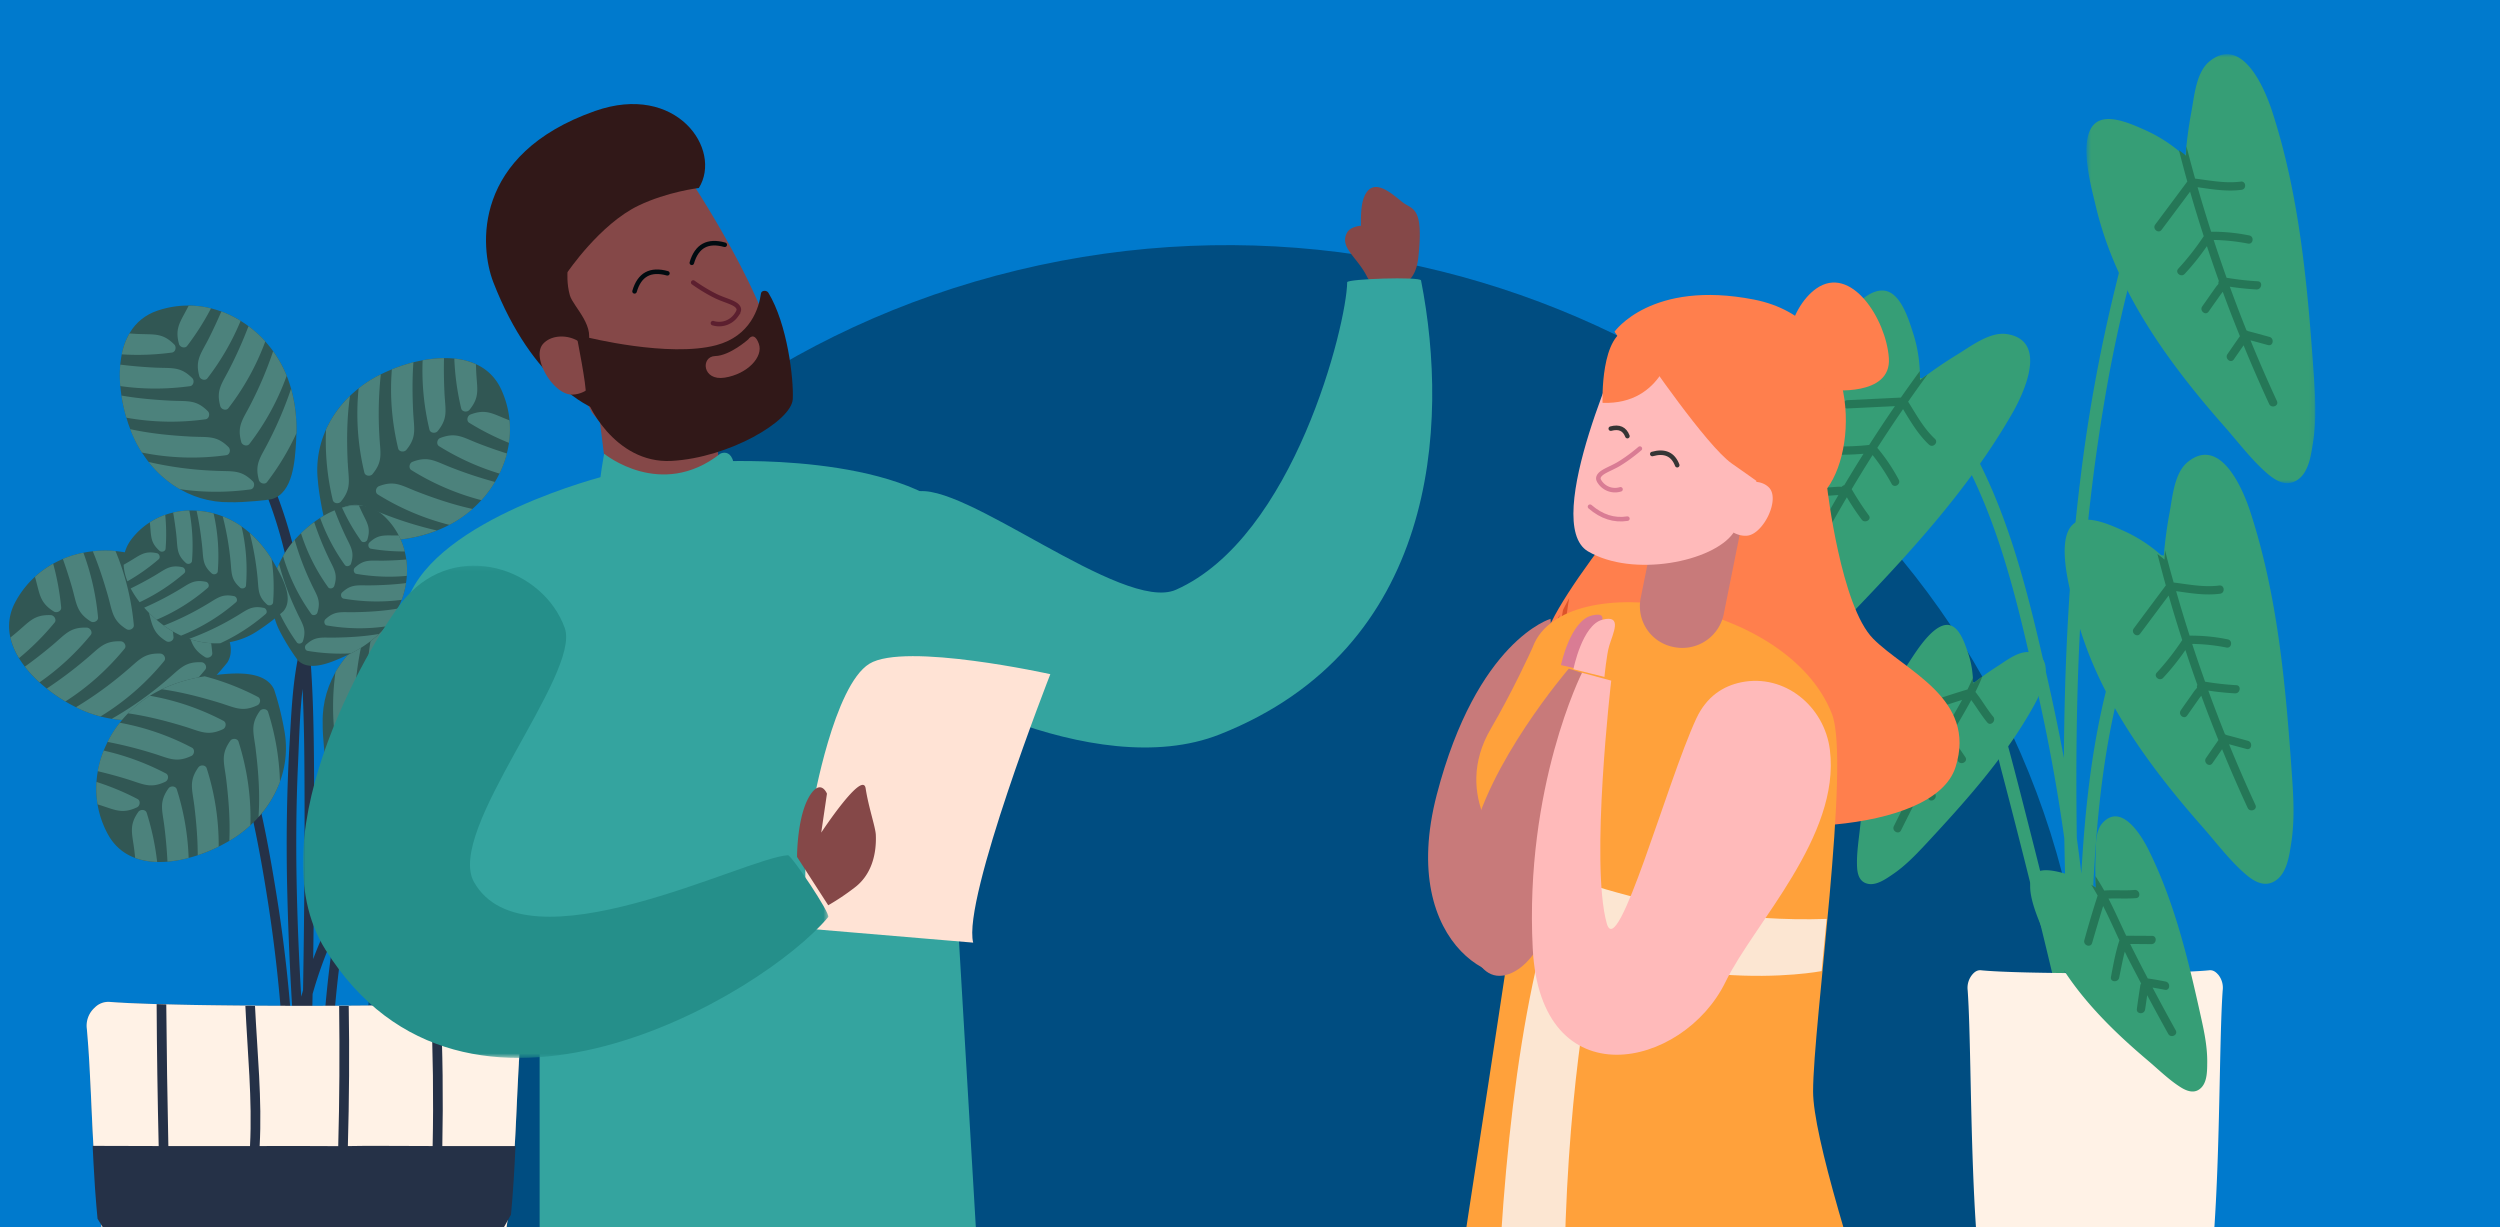 <svg width="550" height="270" viewBox="0 0 550 270" xmlns="http://www.w3.org/2000/svg" xmlns:xlink="http://www.w3.org/1999/xlink">
  <defs>
    <path id="banner-poetry-big-a" d="M.07.49h44.68v40.03H.07z"/>
    <path id="banner-poetry-big-c" d="M.22.08h95.63v101.2H.22z"/>
    <path id="banner-poetry-big-e" d="M.53.83h50.34V95.2H.53z"/>
    <path id="banner-poetry-big-g" d="M0 .19h115.58v108.29H0z"/>
  </defs>
  <g fill="none" fill-rule="evenodd">
    <path fill="#007ACD" d="M0 0h550v270H0z"/>
    <path d="M453.7 192.25c25.41 97.85-36.28 197.03-137.8 221.53-101.5 24.5-204.41-34.96-229.83-132.81-25.42-97.85 36.27-197.03 137.79-221.53C325.37 34.94 428.28 94.4 453.7 192.25" fill="#000" opacity=".37"/>
    <path d="M66.67 217.86l-.4 1.39a632.4 632.4 0 0 1-.95-22.31c-.23-9.59-.2-19.19.24-28.77.25-5.36.37-11.03 1-16.6.32 6.79.4 13.6.43 20.35.07 15.31-.06 30.63-.32 45.94m51.2-37.17c-15.16-7.8-31.1.9-40.27 13.46 1.1-5.6 2.39-11.17 3.87-16.7.35-1.3-1.7-1.7-2.05-.4a256.74 256.74 0 0 0-4.85 21.85A80.11 80.11 0 0 0 68.9 211c.2-13.77.27-27.55.19-41.32-.05-8.93-.2-17.96-.97-26.9.45-1.77 1-3.5 1.66-5.18.5-1.25-1.38-2.18-1.88-.92l-.31.82c-1.4-12.16-4.12-24.1-9.52-35.3-.58-1.2-2.56-.53-1.98.7 6.04 12.67 8.7 26.18 9.89 39.93-1.64 6.87-1.88 14.13-2.3 21.12-.56 9.67-.7 19.36-.55 29.04a675.8 675.8 0 0 0 1.48 33.67c-.1.54-.18 1.1-.27 1.64a324.07 324.07 0 0 0-3.51-31.46c-1.69-10.5-3.65-21.1-6.83-31.26-2.5-8.04-5.68-16.6-13.24-21.1-1.17-.7-2.08 1.19-.93 1.88 8 4.82 10.9 15.1 13.25 23.57 2.65 9.54 4.45 19.33 5.96 29.1a327.48 327.48 0 0 1 3.14 28.73c.3 4.68.53 9.37.5 14.06-.02 2.57-.1 5.14-.3 7.7-.07.73-.07 4.18-.48 5.5l-.17.09c-.47.2-.91.8-.64 1.35l.15.29c.3.6.97.94 1.59.52.12-.08.23-.18.33-.28l.13 1.62c.13 1.35 2.24 1.2 2.1-.16a115.7 115.7 0 0 1-.03-21.22c.21 2.85.45 5.7.67 8.56l-.04 1.56c0 .28.09.47.22.62l.52 6.67c.11 1.35 2.2 1.2 2.1-.16l-.69-8.8c.27-9 .47-18 .63-27a92.65 92.65 0 0 1 4.65-12.79 257.95 257.95 0 0 0-2.44 51.85c.07 1.37 2.14 1.2 2.1-.15l-.03-1.8c0-.1-.03-.15-.05-.23-.86-18.72.34-37.4 3.56-55.8 8.33-13.9 23.91-25.51 40.38-17.17 1.2.6 2.12-1.27.92-1.89" fill="#253147"/>
    <path d="M101 114.2c9.3-6.06 14.08-17.89 9.32-28.41-4.86-10.75-20.62-7.16-28.73-2.22-8.04 4.89-12.68 13.4-11.65 22.25.21 3 1.35 8.46 1.59 9.05 1.79 4.6 9.13 4.23 13.09 4.1 5.77-.2 11.5-1.58 16.38-4.76m-69.3 8.42c-10.44-3.75-22.77-.42-28.28 9.73-5.64 10.36 6.75 20.76 15.58 24.25 8.75 3.45 18.33 2.02 24.76-4.15a62.66 62.66 0 0 0 6.27-6.73c2.58-4.2-2.15-9.84-4.65-12.91-3.64-4.48-8.2-8.22-13.68-10.2" fill="#315754"/>
    <path d="M45.1 144.56c.63.39 1.68-.1 1.6-.9a56.03 56.03 0 0 0-2.55-12.29 33.66 33.66 0 0 0-7.51-6.36 83.42 83.42 0 0 1 4.31 11.97c1.06 3.7.97 5.6 4.16 7.58m-17.27-6.14c.63.39 1.67-.1 1.6-.9a55.44 55.44 0 0 0-4.03-16.3 25.12 25.12 0 0 0-5 .06c1.29 3.1 2.33 6.3 3.27 9.56 1.07 3.7.97 5.6 4.16 7.58m8.73 2.64c.63.4 1.67-.1 1.6-.9A55.31 55.31 0 0 0 34 123.57a25.34 25.34 0 0 0-5.86-1.94 83.56 83.56 0 0 1 4.27 11.86c1.07 3.69.97 5.6 4.16 7.57m-28.86-14.1c1.06 3.7.96 5.6 4.15 7.58.63.39 1.68-.1 1.6-.9-.31-3.3-.91-6.51-1.76-9.63-1.44.8-2.78 1.76-4.01 2.89l.02.06m12.26 9.76c.63.39 1.68-.1 1.6-.9a55.83 55.83 0 0 0-3.22-14.22c-1.55.3-3.07.75-4.52 1.36.72 2.03 1.39 4.1 1.99 6.18 1.06 3.7.97 5.6 4.15 7.58m15.33 7.07c-3.75-.15-4.74 1.49-7.7 3.94a81.48 81.48 0 0 1-10.89 7.86 26.88 26.88 0 0 0 5.4 2.03 55.18 55.18 0 0 0 14-12.19c.52-.62-.07-1.6-.81-1.64m-24.11-8.46c-3.75-.15-4.74 1.48-7.7 3.94l-1.2.99a14.98 14.98 0 0 0 1.9 4.53 56.96 56.96 0 0 0 7.82-7.82c.51-.62-.09-1.6-.82-1.64m7.93 2.75c-3.75-.15-4.74 1.48-7.69 3.94a101.86 101.86 0 0 1-5.96 4.64 27.14 27.14 0 0 0 3.22 3.46 55.35 55.35 0 0 0 11.25-10.4c.52-.62-.08-1.6-.82-1.64m17.52 11.55a77.82 77.82 0 0 1-12.04 8.5c3.08.5 6.16.4 9.08-.26a55.62 55.62 0 0 0 11.47-10.54c.51-.63-.08-1.61-.82-1.64-3.75-.15-4.74 1.48-7.7 3.94m-10.04-8.54c-3.76-.15-4.74 1.48-7.7 3.93a89.54 89.54 0 0 1-8.6 6.46 34.55 34.55 0 0 0 4.1 2.84c4.91-3.14 9.23-7 13.01-11.6.52-.62-.08-1.6-.81-1.63" fill="#4C827C"/>
    <path d="M30.94 154.48c-8.82 6.73-12.73 18.88-7.22 29.03 5.64 10.36 21.1 5.63 28.83.11 7.66-5.46 11.66-14.28 9.98-23.04a62.61 62.61 0 0 0-2.24-8.92c-2.12-4.45-9.42-3.54-13.36-3.12-5.74.63-11.36 2.41-15.99 5.94" fill="#315754"/>
    <path d="M56.63 155.16c.67-.31.84-1.45.12-1.83a56.04 56.04 0 0 0-11.7-4.54c-3.27.5-6.46 1.43-9.43 2.85 4.2.6 8.3 1.65 12.4 2.89 3.67 1.11 5.22 2.23 8.61.63M42.1 166.31c.67-.31.83-1.46.11-1.83A55.4 55.4 0 0 0 26.34 159a24.94 24.94 0 0 0-2.67 4.22 92.1 92.1 0 0 1 9.8 2.46c3.67 1.11 5.22 2.23 8.62.63m6.97-5.89c.67-.31.83-1.45.11-1.83a55.26 55.26 0 0 0-16.19-5.52 25.42 25.42 0 0 0-4.82 3.86c4.16.6 8.23 1.63 12.28 2.86 3.67 1.11 5.22 2.23 8.62.63m-27.53 16.56c3.67 1.11 5.22 2.23 8.62.63.66-.32.83-1.46.1-1.83a56.97 56.97 0 0 0-9.03-3.76c-.11 1.64-.03 3.29.24 4.94.02 0 .05 0 .07.02m14.85-5c.67-.31.84-1.45.12-1.82a55.73 55.73 0 0 0-13.69-5.03 23.27 23.27 0 0 0-1.31 4.53c2.1.5 4.19 1.06 6.27 1.7 3.67 1.1 5.22 2.23 8.61.62m14.28-9c-2.17 3.06-1.34 4.78-.88 8.59.54 4.48.87 8.94.67 13.42a26.91 26.91 0 0 0 4.64-3.42c.18-6.24-.7-12.34-2.61-18.4-.24-.76-1.4-.8-1.82-.2m-20.22 15.64c-2.16 3.06-1.33 4.78-.87 8.6l.17 1.54c1.5.55 3.13.83 4.83.88a56.7 56.7 0 0 0-2.3-10.82c-.25-.77-1.4-.8-1.83-.2m6.63-5.17c-2.17 3.07-1.34 4.78-.88 8.6.3 2.5.53 5.01.65 7.52 1.54-.13 3.11-.4 4.66-.81a55.73 55.73 0 0 0-2.61-15.1c-.25-.78-1.4-.81-1.82-.2m19.2-8.43c.6 4.92.95 9.81.6 14.73a24 24 0 0 0 4.72-7.77 55.73 55.73 0 0 0-2.61-15.35c-.25-.77-1.4-.8-1.82-.2-2.17 3.06-1.34 4.78-.88 8.6m-12.63 3.78c-2.17 3.07-1.34 4.79-.88 8.6.43 3.58.73 7.16.73 10.74 1.6-.53 3.16-1.18 4.61-1.9a55.3 55.3 0 0 0-2.64-17.23c-.25-.77-1.4-.81-1.82-.2m31.78-57.17c-.7.27-.94 1.4-.25 1.82a56.1 56.1 0 0 0 11.34 5.38c3.3-.26 6.54-.94 9.6-2.14a83.33 83.33 0 0 1-12.14-3.8c-3.59-1.38-5.05-2.6-8.55-1.26m15.32-10.05c-.69.26-.93 1.39-.25 1.82a55.44 55.44 0 0 0 15.42 6.62 24.98 24.98 0 0 0 2.97-4.01 92.07 92.07 0 0 1-9.59-3.17c-3.58-1.38-5.05-2.6-8.55-1.26m-7.38 5.36c-.69.27-.94 1.4-.25 1.82a55.28 55.28 0 0 0 15.75 6.69 25.38 25.38 0 0 0 5.09-3.5c-4.11-.9-8.1-2.23-12.04-3.75-3.59-1.38-5.05-2.6-8.55-1.26m28.67-14.5c-3.59-1.38-5.05-2.6-8.55-1.26-.7.27-.94 1.4-.25 1.82a57.01 57.01 0 0 0 8.74 4.41c.23-1.62.27-3.28.12-4.94l-.06-.02m-15.19 3.89c-.69.26-.93 1.39-.24 1.81a55.8 55.8 0 0 0 13.28 6.02c.69-1.43 1.25-2.9 1.64-4.42a106.5 106.5 0 0 1-6.13-2.15c-3.58-1.38-5.04-2.61-8.55-1.26m-14.9 7.94c2.4-2.9 1.69-4.67 1.51-8.5a81.3 81.3 0 0 1 .32-13.44 26.76 26.76 0 0 0-4.88 3.07 55.2 55.2 0 0 0 1.26 18.53c.18.79 1.33.91 1.8.34m21.3-14.11c2.39-2.9 1.68-4.68 1.5-8.51l-.06-1.56a15.06 15.06 0 0 0-4.75-1.23c.14 3.66.64 7.3 1.51 10.96.19.78 1.33.9 1.8.34m-6.98 4.66c2.38-2.9 1.68-4.67 1.5-8.5-.12-2.53-.16-5.05-.1-7.56-1.54.02-3.13.18-4.7.47a55.7 55.7 0 0 0 1.5 15.26c.18.78 1.33.9 1.8.33m-19.78 7c-.23-4.95-.2-9.85.5-14.75a23.97 23.97 0 0 0-5.27 7.4 55.6 55.6 0 0 0 1.48 15.5c.19.8 1.33.92 1.8.34 2.38-2.9 1.68-4.67 1.5-8.5m12.88-2.86c2.38-2.9 1.68-4.67 1.5-8.51-.17-3.6-.2-7.2.06-10.77-1.64.42-3.24.95-4.74 1.56-.47 5.82 0 11.59 1.38 17.38.18.79 1.33.9 1.8.34" fill="#4C827C"/>
    <g transform="translate(110.5 174.03)">
      <mask id="banner-poetry-big-b" fill="#fff">
        <use xlink:href="#banner-poetry-big-a"/>
      </mask>
      <path d="M10.71 34.2c8.3 7.36 20.98 8.85 29.88 1.49 9.08-7.53 1.46-21.78-5.44-28.3C28.3.91 18.88-1.32 10.6 2.01a62.6 62.6 0 0 0-8.31 3.92c-3.97 2.94-1.67 9.93-.5 13.7 1.72 5.52 4.56 10.7 8.91 14.56" fill="#315754" mask="url(#banner-poetry-big-b)"/>
    </g>
    <path d="M116.93 182.88c-.44-.6-1.59-.54-1.82.24-1.2 4.1-1.93 8.2-2.2 12.35a33.7 33.7 0 0 0 4.6 8.7c-.21-4.23.03-8.46.46-12.71.39-3.82 1.18-5.56-1.04-8.58M130.67 195c-.43-.6-1.59-.54-1.81.24a55.41 55.41 0 0 0-2.33 16.61c1.5.77 3.06 1.36 4.66 1.81-.04-3.36.18-6.72.52-10.08.39-3.83 1.19-5.56-1.04-8.58m-7.12-5.7c-.44-.6-1.59-.54-1.82.23a55.33 55.33 0 0 0-2.3 16.95 25.3 25.3 0 0 0 4.72 3.98c-.2-4.2.02-8.38.44-12.6.39-3.81 1.19-5.54-1.04-8.57m21.55 23.83c.38-3.82 1.18-5.56-1.04-8.58-.44-.6-1.59-.54-1.82.24a57.05 57.05 0 0 0-1.95 9.6c1.63-.21 3.24-.6 4.8-1.2v-.06m-7.75-13.62c-.44-.6-1.59-.54-1.82.24a55.75 55.75 0 0 0-2.3 14.4c1.56.29 3.13.45 4.7.42.09-2.16.24-4.32.46-6.48.38-3.82 1.18-5.56-1.04-8.58m-11.6-12.27c3.43 1.53 4.96.39 8.61-.8a81.35 81.35 0 0 1 13.04-3.23 26.79 26.79 0 0 0-4.25-3.9 55.18 55.18 0 0 0-17.54 6.1c-.71.39-.53 1.53.15 1.83m19.23 16.82c3.43 1.54 4.95.4 8.6-.8l1.49-.46c.26-1.58.21-3.23-.07-4.9a56.78 56.78 0 0 0-10.17 4.34c-.7.38-.52 1.52.15 1.82m-6.34-5.5c3.42 1.53 4.95.39 8.6-.8a98.2 98.2 0 0 1 7.26-2.08c-.42-1.5-1-2.98-1.7-4.41a55.69 55.69 0 0 0-14.31 5.46c-.71.39-.53 1.53.15 1.83m-11.96-17.23a77.87 77.87 0 0 1 14.34-3.42 23.98 23.98 0 0 0-8.54-3.13 55.72 55.72 0 0 0-14.56 5.52c-.7.38-.52 1.52.15 1.82 3.43 1.54 4.95.4 8.6-.8m6.16 11.67c3.42 1.54 4.95.4 8.6-.8a89.75 89.75 0 0 1 10.4-2.78 36.33 36.33 0 0 0-2.75-4.16 55.33 55.33 0 0 0-16.4 5.92c-.71.38-.53 1.52.15 1.82" fill="#4C827C"/>
    <path d="M101.15 170.2c9.81-5.18 15.67-16.52 11.9-27.44-3.85-11.15-19.88-9.02-28.41-4.86-8.45 4.13-13.86 12.17-13.65 21.08-.06 3.02.57 8.55.75 9.17 1.36 4.74 8.7 5.05 12.66 5.28 5.77.33 11.6-.5 16.75-3.23" fill="#315754"/>
    <path d="M75.92 165.3c-.71.2-1.06 1.3-.41 1.79 3.4 2.57 7 4.7 10.79 6.4 3.3.04 6.6-.34 9.76-1.25-4.04-1.29-7.92-3-11.74-4.9-3.45-1.7-4.79-3.06-8.4-2.04m16.19-8.6c-.72.2-1.06 1.3-.42 1.79a55.44 55.44 0 0 0 14.74 8.01 25.02 25.02 0 0 0 3.33-3.72 92.01 92.01 0 0 1-9.26-4.04c-3.44-1.7-4.78-3.06-8.4-2.04m-7.84 4.66c-.71.2-1.06 1.3-.41 1.79a55.29 55.29 0 0 0 15.06 8.1 25.34 25.34 0 0 0 5.38-3.01c-4-1.28-7.84-2.96-11.63-4.84-3.45-1.7-4.79-3.06-8.4-2.04m29.88-11.8c-3.44-1.7-4.78-3.06-8.4-2.04-.7.2-1.06 1.3-.41 1.79 2.65 2 5.42 3.72 8.3 5.2.38-1.6.57-3.24.57-4.91l-.06-.03m-15.48 2.47c-.7.2-1.06 1.3-.41 1.79 3.97 3 8.18 5.39 12.67 7.21a23.25 23.25 0 0 0 2.05-4.25c-2-.84-3.96-1.74-5.91-2.7-3.44-1.7-4.78-3.07-8.4-2.05m-15.56 6.54c2.64-2.67 2.1-4.5 2.28-8.34.2-4.5.62-8.95 1.56-13.34a26.81 26.81 0 0 0-5.14 2.6 55.13 55.13 0 0 0-.46 18.58c.11.8 1.24 1.02 1.76.5m22.51-12.1c2.65-2.66 2.1-4.49 2.28-8.33l.09-1.55a15.02 15.02 0 0 0-4.62-1.66c-.2 3.65-.04 7.33.5 11.05.1.8 1.23 1.02 1.75.5m-7.38 4c2.64-2.66 2.1-4.5 2.28-8.33.12-2.53.3-5.04.6-7.53a27.04 27.04 0 0 0-4.73.04 55.7 55.7 0 0 0 .09 15.32c.11.8 1.24 1.03 1.76.5m-20.34 5.14c.23-4.94.7-9.83 1.85-14.63a24 24 0 0 0-5.94 6.9c-.71 5.13-.7 10.3.05 15.56.11.8 1.24 1.03 1.76.5 2.65-2.66 2.1-4.5 2.28-8.33m13.09-1.66c2.64-2.66 2.1-4.5 2.28-8.33.16-3.6.46-7.18 1.04-10.71-1.66.26-3.3.64-4.85 1.11a55.33 55.33 0 0 0-.23 17.43c.1.8 1.24 1.03 1.76.5" fill="#4C827C"/>
    <path d="M86.1 136.3c4.83-6.93 4.82-16.65-1.56-22.72-6.5-6.19-16.6.86-20.91 6.67-4.27 5.76-5.11 13.08-1.85 19.04a47.85 47.85 0 0 0 3.72 5.94c2.58 2.73 7.66.36 10.41-.87 4.02-1.8 7.67-4.4 10.2-8.05" fill="#315754"/>
    <path d="M67.33 141.84c-.41.38-.26 1.24.34 1.35 3.21.54 6.39.72 9.55.55a25.72 25.72 0 0 0 6.16-4.27c-3.18.55-6.4.75-9.66.8-2.92.06-4.3-.39-6.4 1.57m7.94-11.5c-.41.4-.26 1.26.35 1.36 4.3.73 8.54.82 12.77.26.44-1.2.76-2.44.95-3.68-2.54.32-5.1.46-7.68.5-2.92.06-4.3-.39-6.39 1.57m-3.67 5.9c-.41.38-.26 1.25.34 1.35 4.39.75 8.72.82 13.03.2a19.29 19.29 0 0 0 2.59-3.92c-3.16.54-6.35.75-9.57.8-2.92.06-4.3-.39-6.4 1.57m16.08-18.45c-2.92.06-4.3-.4-6.39 1.56-.41.39-.26 1.25.35 1.36 2.49.42 4.96.61 7.43.6-.3-1.21-.75-2.39-1.33-3.52h-.06m-9.6 7.1c-.4.38-.26 1.25.35 1.35 3.73.64 7.42.78 11.1.44.07-1.2.05-2.4-.11-3.6-1.64.14-3.29.22-4.94.25-2.93.05-4.31-.4-6.4 1.56m-8.23 9.87c.85-2.73-.15-3.78-1.38-6.43a61.84 61.84 0 0 1-3.62-9.57 20.39 20.39 0 0 0-2.56 3.57 42.01 42.01 0 0 0 6.2 12.71c.35.5 1.2.26 1.36-.28m10.99-16.06c.85-2.73-.16-3.78-1.38-6.44l-.49-1.07a11.3 11.3 0 0 0-3.7.49 43.34 43.34 0 0 0 4.2 7.3c.36.5 1.2.26 1.37-.28m-3.6 5.3c.86-2.73-.14-3.78-1.37-6.44a78.6 78.6 0 0 1-2.23-5.3 20.71 20.71 0 0 0-3.19 1.68 42.4 42.4 0 0 0 5.43 10.33c.36.5 1.2.26 1.37-.28m-11.95 10.6a59.3 59.3 0 0 1-3.88-10.53 18.3 18.3 0 0 0-1.6 6.74 42.37 42.37 0 0 0 5.49 10.5c.35.51 1.2.27 1.36-.27.86-2.73-.15-3.78-1.37-6.43m8.26-5.71c.86-2.73-.15-3.78-1.37-6.44a68.1 68.1 0 0 1-3.05-7.6 26.6 26.6 0 0 0-2.9 2.45 42.14 42.14 0 0 0 5.96 11.87c.35.5 1.2.26 1.36-.28" fill="#4C827C"/>
    <path d="M51.53 114.8c-7.35-4.15-17.03-3.24-22.48 3.66-5.57 7.05 2.39 16.46 8.56 20.21 6.13 3.73 13.5 3.89 19.13.09a47.69 47.69 0 0 0 5.57-4.25c2.48-2.82-.34-7.66-1.82-10.29-2.16-3.83-5.1-7.23-8.96-9.41" fill="#315754"/>
    <path d="M58.76 133c.42.37 1.27.15 1.32-.47a42.8 42.8 0 0 0-.33-9.55 25.71 25.71 0 0 0-4.82-5.75 63.49 63.49 0 0 1 1.7 9.55c.31 2.9 0 4.32 2.13 6.22m-12.16-6.84c.42.37 1.26.15 1.31-.47a42.2 42.2 0 0 0-.92-12.74c-1.24-.33-2.5-.53-3.75-.6.56 2.49.93 5.02 1.21 7.59.33 2.9 0 4.32 2.15 6.22m6.2 3.11c.43.38 1.28.15 1.32-.47.34-4.43.01-8.75-.99-12.99A19.39 19.39 0 0 0 49 113.6a63.9 63.9 0 0 1 1.68 9.45c.32 2.9 0 4.33 2.14 6.22m-19.85-14.3c.32 2.9 0 4.32 2.14 6.22.43.37 1.27.14 1.32-.47.2-2.52.16-5-.08-7.46-1.18.41-2.31.97-3.38 1.65v.06m7.95 8.9c.42.37 1.27.15 1.32-.47a42.3 42.3 0 0 0-.59-11.09c-1.2.03-2.4.17-3.56.44a81 81 0 0 1 .7 4.9c.31 2.9 0 4.32 2.13 6.22m10.6 7.29c-2.8-.6-3.76.5-6.29 1.96a61.9 61.9 0 0 1-9.2 4.5 22.56 22.56 0 0 0 3.8 2.22 41.98 41.98 0 0 0 12.08-7.34c.47-.4.15-1.22-.4-1.34m-17-9.46c-2.8-.6-3.75.5-6.29 1.96l-1.02.59c.06 1.22.35 2.44.83 3.64a43.17 43.17 0 0 0 6.88-4.86c.46-.4.14-1.22-.4-1.33m5.6 3.08c-2.8-.6-3.75.5-6.28 1.97a78.19 78.19 0 0 1-5.08 2.71 20.74 20.74 0 0 0 1.97 3.02 42.43 42.43 0 0 0 9.8-6.36c.46-.4.14-1.22-.41-1.34m11.66 10.93a59.37 59.37 0 0 1-10.14 4.83c2.25.77 4.58 1.1 6.85.97 3.6-1.65 6.9-3.79 9.97-6.43.47-.4.15-1.22-.4-1.34-2.8-.6-3.75.5-6.28 1.97M45.3 128c-2.8-.6-3.75.5-6.28 1.96a68.3 68.3 0 0 1-7.3 3.73 27.4 27.4 0 0 0 2.71 2.66 42.14 42.14 0 0 0 11.27-7.02c.47-.4.15-1.22-.4-1.34" fill="#4C827C"/>
    <path d="M62.03 80.41c-5.11-9.84-16.41-15.78-27.36-12.08-11.17 3.77-9.15 19.82-5.04 28.38 4.07 8.48 12.07 13.94 20.98 13.78 3.02.09 8.56-.5 9.17-.68 4.76-1.33 5.11-8.67 5.36-12.63.37-5.76-.42-11.6-3.1-16.77" fill="#315754"/>
    <path d="M45.22 92.24c.8-.11 1.04-1.24.52-1.76-2.65-2.66-4.49-2.14-8.32-2.34-3.6-.19-7.18-.5-10.7-1.12.24 1.67.62 3.32 1.07 4.87a55.3 55.3 0 0 0 17.43.35m-5.68 15.37c5.13.75 10.3.77 15.57.06.8-.11 1.04-1.24.52-1.76-2.65-2.66-4.49-2.14-8.32-2.34a77.99 77.99 0 0 1-14.62-1.94 23.99 23.99 0 0 0 6.85 5.98M28.48 73.36a15.05 15.05 0 0 0-1.7 4.6c3.66.23 7.33.1 11.06-.4.8-.12 1.03-1.25.5-1.77-2.64-2.66-4.47-2.13-8.3-2.33l-1.56-.1m2.73 26.2a55.18 55.18 0 0 0 18.57.58c.8-.1 1.03-1.23.51-1.76-2.65-2.65-4.48-2.13-8.32-2.33-4.5-.24-8.95-.68-13.33-1.64a26.87 26.87 0 0 0 2.58 5.16m-4.75-14.63c5.05.72 10.14.72 15.32.02.8-.1 1.04-1.24.52-1.76-2.65-2.66-4.49-2.13-8.32-2.33a102.8 102.8 0 0 1-7.53-.65 27.11 27.11 0 0 0 0 4.72m22.01 4.43c.2.71 1.3 1.07 1.78.42a55.44 55.44 0 0 0 8.12-14.68 25.04 25.04 0 0 0-3.7-3.35 92.2 92.2 0 0 1-4.1 9.23c-1.73 3.43-3.1 4.76-2.1 8.38m4.6 7.87c.2.72 1.3 1.07 1.8.43a55.27 55.27 0 0 0 8.2-15 25.38 25.38 0 0 0-2.98-5.4 83.3 83.3 0 0 1-4.91 11.6c-1.73 3.42-3.1 4.75-2.1 8.37M41.48 67.3c-1.72 3.43-3.09 4.76-2.1 8.38.2.7 1.3 1.07 1.79.42a56.94 56.94 0 0 0 5.25-8.26c-1.6-.4-3.23-.6-4.9-.6l-.03.06m2.37 15.49c.2.71 1.29 1.07 1.78.42a55.78 55.78 0 0 0 7.3-12.62 23.26 23.26 0 0 0-4.24-2.07 107.8 107.8 0 0 1-2.74 5.89c-1.73 3.43-3.1 4.76-2.1 8.38m13.1 22.83c.2.71 1.3 1.07 1.79.43 2.6-3.4 4.74-6.97 6.47-10.75.07-3.31-.3-6.61-1.18-9.78a83.45 83.45 0 0 1-4.98 11.72c-1.73 3.43-3.1 4.76-2.1 8.38" fill="#4C827C"/>
    <g transform="translate(18.87 220.33)">
      <mask id="banner-poetry-big-d" fill="#fff">
        <use xlink:href="#banner-poetry-big-c"/>
      </mask>
      <path d="M94.1 1.36A4.19 4.19 0 0 0 90.8.1C76.55 1.25 19.51 1.25 5.26.09a4.18 4.18 0 0 0-3.3 1.27 5.32 5.32 0 0 0-1.71 4.7c1.95 21.92.1 45.8 9.9 65.5.23.46.48.87.71 1.3 1.22 5.4 1.2 10.9 1.55 16.49.22 3.4.02 10.2 4.11 11.64 5.65 1.98 6.33-6.66 5.77-14.75 7.47 5.53 16.52 8.1 25.74 8.1 10.7 0 21.19-3.45 29.22-11-.15 3.83-.18 7.66.29 11.28.36 2.77 2.47 5.02 5.37 3.44 3.46-1.88 3.07-8.25 3.25-11.6.27-5.01.08-10.07-.15-15.11 9.69-19.67 7.86-43.45 9.8-65.29a5.31 5.31 0 0 0-1.7-4.7" fill="#6D7582" mask="url(#banner-poetry-big-d)"/>
    </g>
    <path d="M112.97 221.7a4.19 4.19 0 0 0-3.3-1.28l-.7.05-.14.01-.61.04-.3.02-.51.03-.48.03-.38.02-.63.03-.3.02-.65.03a34.47 34.47 0 0 0-.95.04l-.4.01-.66.03-.4.01-.87.04h-.22l-.91.03-.26.01-1.16.04-1.2.03h-.05c-19.9.54-54.28.45-69.44-.26h-.03l-2.23-.12-.22-.01-.75-.05-.24-.02-.85-.06a4.19 4.19 0 0 0-3.3 1.27 5.32 5.32 0 0 0-1.72 4.7c.1 1.11.19 2.23.27 3.35l.04.47a281.04 281.04 0 0 1 .4 6.93l.05.89.12 2.42c.35 7.61.64 15.3 1.47 22.83v.08c.14 1.2.28 2.4.45 3.58v.1a102.71 102.71 0 0 0 2.03 10.74c.28 1.12.58 2.24.9 3.34l.07.2a64.5 64.5 0 0 0 1.07 3.33c2.33-.8 3.44-3.49 4.72-5.8.84-1.52 1.76-3 2.7-4.47.8 2.06 1.97 3.82 3.41 5.57.35.42.71.75 1.09 1 .06.1.13.17.2.26a48.49 48.49 0 0 0 2.73 6.17c1.91 3.58 7.76 2.78 8.71-1.14.93-3.85 2.94-7.45 4.75-11.08a5.2 5.2 0 0 0 3.27 1.8c2.63 2.75 4.08 6.42 5.47 10.1 1.05 2.8 4.18 4.6 7.01 2.86 3.89-2.39 5.22-6.43 6.9-10.47l1.57-3.78c.28.54.56 1.08.87 1.6l.06.08c3.18 6.46 8.56 17.87 15.6 10.35 3.4-3.63 4.96-8.4 6.96-12.9l.16.45 2.58 5.98a3.78 3.78 0 0 0 3.44 2.34c4.56-13.7 4.96-28.83 5.66-43.66l.1-1.96a447.33 447.33 0 0 1 .21-3.98c0-.24.02-.48.04-.73.06-1.03.12-2.05.2-3.07 0-.18.02-.35.04-.52.07-1.1.16-2.18.26-3.26.2-2.27-.63-3.7-1.72-4.7" fill="#FFF2E6"/>
    <path d="M96.91 220.97l-2.1.06c.44 10.37.59 20.73.37 31.1-4.68-.01-16.5-.08-17.96 0l-.69.01c.29-10.28.36-20.56.19-30.84l-2.11.01c.13 10.28.08 20.56-.2 30.84-4.37-.02-14.57-.07-17.29-.01.57-10.13-.53-20.7-1.02-30.85l-2.12-.02c.46 10.17 1.56 20.72 1.02 30.86-4.3 0-13.93-.02-17.96 0-.23-10.4-.36-20.78-.46-31.16l-2.12-.07c.05 10.41.21 20.82.45 31.23-3.01 0-10.03-.04-14.52-.04l.03.81.16 3.13.3 5.04.1 1.36c.14 1.9.29 3.8.48 5.69 1.77 2.94 3.3 5.38 3.66 5.55l.03.02c.96.43 83.51.25 84.2-1l3.07-5.47c.47-4.99.76-10.03.99-15.09-5.03 0-12.93-.02-16.1 0 .21-10.4.1-20.78-.4-31.16z" fill="#253147"/>
    <path d="M441.53 73.5c-3.77-.58-7.96 2.7-10.96 4.52a96.43 96.43 0 0 0-8.17 5.6c.02-3.52-.42-6.96-1.52-10.34-.86-2.68-2.27-7.33-4.93-8.86-5.28-3.03-12.4 8.36-14.66 11.6-11 15.77-15.06 35-17.24 53.8-.53 4.58-1.5 9.54-1.34 14.16.09 2.69.88 5.17 3.86 5.63 2.77.43 5.76-1.65 7.94-3.07 4.1-2.67 7.59-6.13 10.97-9.64 13.68-14.16 27.37-28.8 37.22-45.97 2.55-4.43 7.98-16-1.17-17.43m39.76 28.15c-2.96 2.41-3.34 7.71-3.99 11.16a96.5 96.5 0 0 0-1.3 9.82 32.51 32.51 0 0 0-8.7-5.8c-2.57-1.15-6.97-3.21-9.88-2.26-5.8 1.9-2.1 14.8-1.2 18.65 4.35 18.74 15.92 34.63 28.43 48.82 3.05 3.47 6.07 7.51 9.62 10.49 2.05 1.72 4.43 2.8 6.76.9 2.17-1.78 2.64-5.39 3.04-7.96.76-4.84.52-9.74.18-14.6-1.36-19.65-3.07-39.62-9.23-58.42-1.6-4.87-6.55-16.65-13.73-10.8" fill="#369E76"/>
    <g transform="translate(458.5 11.09)">
      <mask id="banner-poetry-big-f" fill="#fff">
        <use xlink:href="#banner-poetry-big-e"/>
      </mask>
      <path d="M27.58 2.42c-2.96 2.41-3.33 7.71-3.99 11.16a96.54 96.54 0 0 0-1.3 9.82 32.54 32.54 0 0 0-8.7-5.8c-2.57-1.14-6.96-3.21-9.88-2.26-5.79 1.9-2.1 14.8-1.2 18.65 4.35 18.74 15.92 34.63 28.43 48.82 3.05 3.47 6.08 7.51 9.62 10.49 2.06 1.72 4.43 2.8 6.77.9 2.17-1.78 2.63-5.38 3.03-7.96.77-4.84.52-9.74.19-14.6-1.37-19.65-3.08-39.62-9.24-58.42-1.6-4.87-6.55-16.65-13.73-10.8" fill="#369E76" mask="url(#banner-poetry-big-f)"/>
    </g>
    <path d="M446.6 143.49c-2.5-.35-5.23 1.87-7.19 3.11a63.94 63.94 0 0 0-5.33 3.8c-.03-2.32-.36-4.6-1.13-6.81-.6-1.77-1.59-4.82-3.37-5.8-3.53-1.94-8.1 5.67-9.55 7.84-7.09 10.57-9.54 23.33-10.75 35.79-.3 3.04-.88 6.33-.72 9.38.1 1.78.65 3.4 2.62 3.68 1.84.24 3.79-1.16 5.22-2.13 2.68-1.81 4.94-4.15 7.14-6.5 8.87-9.54 17.75-19.38 24.05-30.85 1.63-2.97 5.09-10.69-.98-11.51" fill="#369E76"/>
    <path d="M479.87 34.34c-9.38 6.59-11.92 18.53-14.53 29.02a355.64 355.64 0 0 0-7.71 42.48c-2.48 20.22-3.45 40.58-3.57 60.94a455.52 455.52 0 0 0-3.64-17.56c-5.23-23.03-10.97-47.58-27.18-65.63-1.18-1.32-3.1.62-1.94 1.94 16.2 18.12 21.68 43.07 26.85 66.15a395.18 395.18 0 0 1 6 32.76 1486.34 1486.34 0 0 0 .95 32.92 2023.9 2023.9 0 0 0-8.69-35.35c-1.75-6.87-3.49-13.76-5.38-20.59-1.2-4.35-2.63-8.37-6.44-11.08-1.45-1.02-2.8 1.35-1.38 2.37 4.8 3.45 5.58 10.98 6.98 16.3a2000.88 2000.88 0 0 1 13.3 53.57c-.03.18-.02.37.04.58l.72 2.65c.19.68.7.96 1.24.97l.8 17.59c.1 1.76 2.84 1.77 2.76 0l-.52-11.5c.5-.17.9-.58.93-1.25.16-3.96.2-7.91.16-11.86 1.04-32.64 1.19-66.22 17.32-95.52.85-1.55-1.5-2.93-2.37-1.39-11.92 21.45-15.32 45.29-16.68 69.37-.3-2.61-.63-5.23-.99-7.83-.23-15.65-.09-31.3.75-46.94a418.6 418.6 0 0 1 6.18-54.1c1.56-8.42 3.43-16.8 5.67-25.08 2.15-8 4.66-16.55 11.75-21.57 1.43-1.01.07-3.38-1.38-2.36" fill="#369E76"/>
    <path d="M409.57 114.31c.69.93 2.27.03 1.57-.92a62.58 62.58 0 0 1-3.77-5.78 319.6 319.6 0 0 1 4.6-7.49 43.15 43.15 0 0 1 4.19 6.33c.56 1.03 2.11.12 1.57-.91a40.35 40.35 0 0 0-4.72-7.01c1.84-2.87 3.73-5.7 5.66-8.52 1.68 2.76 3.36 5.62 5.72 7.82.86.8 2.15-.49 1.29-1.29-2.47-2.29-4.1-5.34-5.89-8.17 1.4-2.01 2.82-4 4.27-5.98-.56.4-1.11.8-1.66 1.22 0-.66-.01-1.32-.04-1.98a362.6 362.6 0 0 0-4.17 5.84h-.07l-11.72.57c-1.16.07-1.17 1.87 0 1.82 3.5-.16 6.99-.34 10.48-.51a322.86 322.86 0 0 0-5.66 8.54c-3.02.33-6.04.4-9.08.25-1.17-.06-1.16 1.74 0 1.81 2.62.16 5.23.1 7.83-.12a311.98 311.98 0 0 0-4.23 6.91l-.07.02a.85.85 0 0 0-.47.33c-.3 0-.82-.02-.95 0l-1.8.13-3.35.26c-1.15.1-1.17 1.9 0 1.82l4.63-.35c.23-.02.47-.02.72-.03a327 327 0 0 0-5.13 9.13c-1.6.12-3.2.26-4.79.4-1.15.1-1.17 1.9 0 1.81l3.75-.31a318.14 318.14 0 0 0-6.37 12.55c-.5 1.05 1.07 1.98 1.58.92 2.1-4.39 4.32-8.72 6.61-13l1.66 3.65c.49 1.07 2.05.14 1.57-.91-.66-1.49-1.32-2.98-2.02-4.45a.95.95 0 0 0-.09-.36c1.65-3 3.35-5.99 5.09-8.95 1 1.7 2.09 3.33 3.26 4.91" fill="#257757"/>
    <path d="M487.98 214.4c-.5-.57-1.1-1.03-1.94-.94-8.36.86-41.84.86-50.2 0-.85-.09-1.45.37-1.94.95a4.56 4.56 0 0 0-1.01 3.49c1.15 16.3.06 63.03 5.81 77.68 4.64 11.8 13.31 16.93 22.24 16.93 8.92 0 17.6-5.14 22.23-16.93 5.76-14.65 4.67-61.38 5.82-77.68a4.56 4.56 0 0 0-1-3.5" fill="#FFF2E6"/>
    <path d="M491.7 152.54c1.16.06 1.46-1.73.29-1.8a63.6 63.6 0 0 1-6.87-.77c-.98-2.76-1.93-5.53-2.84-8.31 2.54.04 5.05.3 7.55.8 1.15.22 1.43-1.56.29-1.8a40.3 40.3 0 0 0-8.4-.82 306.13 306.13 0 0 1-2.97-9.79c3.19.46 6.47 1 9.67.57 1.16-.15.99-1.97-.17-1.81-3.34.44-6.74-.24-10.05-.66a256.5 256.5 0 0 1-1.9-7.1c-.05.68-.08 1.37-.11 2.05-.51-.42-1.03-.83-1.56-1.22.6 2.31 1.21 4.63 1.85 6.93l-.05.05c-2.33 3.13-4.68 6.26-7 9.4-.7.94.69 2.1 1.4 1.16l6.27-8.4c.94 3.28 1.94 6.54 2.99 9.8a57.35 57.35 0 0 1-5.6 7.16c-.78.86.61 2 1.4 1.15a53.17 53.17 0 0 0 4.9-6.12 324 324 0 0 0 2.63 7.67l-.03.07a.8.8 0 0 0-.04.56c-.2.23-.54.62-.61.73l-1.04 1.48c-.65.92-1.3 1.83-1.93 2.75-.66.95.72 2.11 1.4 1.15.9-1.26 1.78-2.53 2.67-3.8l.44-.56c1.2 3.28 2.47 6.53 3.77 9.76a552.8 552.8 0 0 0-2.73 3.95c-.66.96.72 2.12 1.4 1.16l2.14-3.1a320.2 320.2 0 0 0 5.62 12.9c.5 1.07 2.21.44 1.72-.63a319.55 319.55 0 0 1-5.81-13.37l3.87 1.05c1.13.3 1.4-1.5.29-1.8-1.57-.43-3.14-.87-4.72-1.27a.94.94 0 0 0-.33-.16 322.7 322.7 0 0 1-3.67-9.62c1.95.3 3.9.5 5.87.61m4.72-88.86c1.16.06 1.47-1.73.3-1.8-2.31-.12-4.6-.4-6.87-.77-.98-2.76-1.93-5.53-2.84-8.32 2.54.05 5.05.31 7.55.8 1.15.23 1.43-1.55.29-1.79a40.28 40.28 0 0 0-8.4-.82 334.38 334.38 0 0 1-2.98-9.79c3.2.46 6.47 1 9.68.57 1.16-.16.99-1.97-.18-1.81-3.34.44-6.73-.24-10.05-.66-.66-2.36-1.29-4.73-1.9-7.1a70.3 70.3 0 0 0-.1 2.05c-.51-.42-1.03-.83-1.56-1.22.6 2.31 1.2 4.63 1.85 6.93l-.05.05-7.01 9.4c-.7.94.7 2.1 1.4 1.16l6.27-8.4c.94 3.28 1.95 6.54 3 9.8a57.34 57.34 0 0 1-5.6 7.15c-.79.87.6 2 1.4 1.16a53.16 53.16 0 0 0 4.9-6.12 319.9 319.9 0 0 0 2.63 7.67l-.03.07a.8.8 0 0 0-.05.56c-.2.23-.53.62-.6.73l-1.05 1.48-1.93 2.75c-.66.95.73 2.11 1.4 1.15l2.68-3.8.44-.56c1.2 3.28 2.46 6.53 3.77 9.76a489.7 489.7 0 0 0-2.74 3.95c-.65.96.73 2.12 1.4 1.16l2.15-3.1a320.2 320.2 0 0 0 5.62 12.9c.5 1.07 2.21.44 1.72-.63a319.55 319.55 0 0 1-5.82-13.37l3.87 1.05c1.14.3 1.42-1.5.3-1.8-1.57-.43-3.14-.87-4.72-1.28a.95.95 0 0 0-.33-.15c-1.28-3.19-2.5-6.4-3.67-9.62 1.94.3 3.9.5 5.86.61m-72.2 111.97c.46 1.07 2.03.14 1.57-.92a75.18 75.18 0 0 0-1.66-3.6 381.83 381.83 0 0 1 4.04-7.5l2.62 3.85c.66.97 2.24.06 1.58-.92l-3.2-4.7c1.5-2.6 3.08-5.19 4.5-7.85 1.21 1.63 2.24 3.39 3.54 4.94.75.9 2.03-.4 1.29-1.29-1.43-1.71-2.5-3.69-3.91-5.43a48.1 48.1 0 0 0 1.52-3.38c-.69.5-1.37 1-2.03 1.52 0-.42-.03-.83-.06-1.24a53.2 53.2 0 0 1-1.18 2.57l-.1.01a236.6 236.6 0 0 0-9.63 3.15c-1.1.38-.63 2.13.48 1.75 2.68-.9 5.37-1.77 8.07-2.63-1.33 2.44-2.78 4.84-4.18 7.24-2.65.78-5.18 1.94-7.7 3.05-1.07.48-.14 2.02.92 1.57 1.8-.76 3.58-1.57 5.4-2.24l-.69 1.24c-1.02 1.89-2.02 3.8-3.02 5.7a.92.92 0 0 0-.45.09c-1.57.76-3.14 1.53-4.7 2.33-1.04.53-.12 2.06.92 1.56.96-.46 1.91-.94 2.87-1.41a531.9 531.9 0 0 0-4.38 8.64c-.52 1.05 1.06 1.98 1.58.92 1.58-3.2 3.2-6.38 4.84-9.55.4.84.78 1.68 1.15 2.53" fill="#257757"/>
    <path d="M462.55 181.06c-1.7 1.86-1.43 5.37-1.52 7.69-.1 2.19-.05 4.37.1 6.55a21.56 21.56 0 0 0-6.26-2.95c-1.8-.5-4.87-1.43-6.68-.52-3.6 1.8.06 9.89 1.02 12.32 4.67 11.83 13.78 21.1 23.34 29.18 2.33 1.97 4.7 4.32 7.3 5.93 1.52.93 3.18 1.4 4.52-.07 1.25-1.37 1.2-3.78 1.22-5.5.03-3.24-.6-6.43-1.3-9.58-2.8-12.71-5.85-25.61-11.7-37.32-1.52-3.03-5.9-10.26-10.04-5.73" fill="#369E76"/>
    <path d="M476.29 217.76c1.15.22 1.27-1.6.14-1.82-1.3-.26-2.6-.5-3.92-.68-1.2-2.3-2.4-4.62-3.56-6.95l-.31-.63c1.56 0 3.11.02 4.67.03 1.17 0 1.31-1.81.14-1.82l-5.69-.03c-1.29-2.72-2.52-5.5-3.9-8.17 2.03-.08 4.06.07 6.07-.1 1.17-.11.84-1.9-.33-1.8-2.21.2-4.46-.04-6.68.13a47.9 47.9 0 0 0-1.93-3.17c.02.84.05 1.68.1 2.53-.34-.23-.7-.44-1.04-.66.5.8.98 1.6 1.44 2.43l-.05.1c-1.03 3.2-2 6.45-2.89 9.7-.3 1.13 1.4 1.74 1.72.6.78-2.71 1.6-5.42 2.42-8.13 1.26 2.48 2.4 5.04 3.58 7.56-.86 2.62-1.35 5.36-1.86 8.06-.22 1.16 1.58 1.27 1.81.14.4-1.91.74-3.84 1.23-5.72l.62 1.27c.97 1.92 1.98 3.82 2.98 5.73a.93.93 0 0 0-.18.42c-.27 1.72-.53 3.46-.76 5.19-.15 1.16 1.63 1.28 1.81.13.17-1.05.31-2.1.46-3.16a520.8 520.8 0 0 0 4.63 8.51c.57 1.03 2.22.26 1.65-.77a517.07 517.07 0 0 1-5.1-9.42c.91.16 1.82.32 2.73.5" fill="#257757"/>
    <path d="M296.32 51.23c.75-1.44 3.09-1.57 3.09-1.57-.06-2.5.09-4.86.7-6.33 1.84-4.47 5.73-1.05 8.33 1.07 2.21 1.82 4.86.72 3.58 12.3-.73 6.57-5.03 6.46-6.96 6.33l-1.15-.08a3.84 3.84 0 0 1-3.18-2.11c-2.14-4.29-6.09-6.38-4.41-9.6" fill="#854848"/>
    <path d="M201.3 108.24c10.25-2.89 45.72 26.69 57.4 21.51 25.97-11.5 37.57-58.41 37.68-67.66.01-.74 16.08-1.28 16.25-.39 6.3 32.04 3.47 80.93-44.25 99.85-27.92 11.08-69.59-12.73-76.07-19.2-12.07-12.05-4.34-30.34 9-34.1" fill="#34A49F"/>
    <path d="M223.84 425.69s6.1-70.3-.19-98.64c-10.87-49.02-25.33-120.13-25.33-120.13l-26.3 6.14-23.94-6.6c-17.05 25.03-16.33 36.7-16.33 36.7s-2.94 13.5-3.13 26.21c-.3 20.44 4.33 49.63 1.74 58.04-13.03 42.26-23.46 71-29.91 91.73l9.55 4.12s42.3-58.94 53.11-85.88c4.2-10.46 7.81-22.95 10.87-35.85 25.23 32.41 28.23 109.74 37.9 124.16h11.96z" fill="#353535"/>
    <path d="M158.51 101.52l-25.27 3.16s-37.13 9.3-43.56 27.29c-11.38 31.78 29.04 93.93 29.04 93.93v48.66l96.47 4.06-4.44-75.36c-7.4-34.24 15.92-72.25.97-88.68-13.78-15.15-53.2-13.06-53.2-13.06z" fill="#34A49F"/>
    <path d="M128.76 66.72l5.31 42.93a12.47 12.47 0 1 0 24.74-3.08l-2.91-23.54-27.14-16.31z" fill="#854848"/>
    <path d="M168.88 90.72c-23.61 16.01-33.3 6.8-38.66.04l-12.3-23.63a9.22 9.22 0 0 1 1.95-11.04l8.48-7.73a30.96 30.96 0 0 1 24.03-7.97s28.1 42.46 16.5 50.33" fill="#854848"/>
    <path d="M139.6 64.1c1.07-3.69 3.48-5.01 7.23-3.97m5.37-2.31c1.08-3.7 3.49-5.02 7.24-3.97" stroke="#000B10" stroke-linecap="round"/>
    <path d="M153.75 41.36s-6.91.8-13.32 3.89c-8.44 4.07-15.58 14.63-15.58 14.63s-.2 2.61.53 5.12c.73 2.51 6.11 7.1 3.56 11.4-2.55 4.29 1.51 13.36 1.51 13.36s-13.18-5.1-21.93-27.7c-2.96-7.65-4.72-28.1 22.38-37.64 17.95-6.32 28.1 8.48 22.85 16.94" fill="#311818"/>
    <path d="M129.51 77.2a7.23 7.23 0 0 0-6.93-3.1c-1.1.16-2.18.59-3.03 1.47-2.83 2.96 2.13 11.17 6.18 11.24 4.05.08 7.1-4.5 6.64-5.34-.26-.47-1.68-2.55-2.86-4.26" fill="#854848"/>
    <path d="M169.04 64.4c-.36-.6-1.52-.56-1.62.14-.44 3.18-2.27 9.38-9.84 11.4-10.48 2.79-28.6-1.78-28.6-1.78l-2.05.1s2.16 10.82 1.92 12.36c-.24 1.53 6.24 15.46 18.87 14.78 12.63-.68 26.44-8.78 26.69-13.6.22-4.42-1.18-16.49-5.37-23.4" fill="#311818"/>
    <path d="M164.6 74.68s-4.03 3.58-7.25 3.65c-3.23.08-2.88 5.54 2.09 4.75 4.96-.78 8.56-4.55 7.5-7.46-1.06-2.92-2.33-.94-2.33-.94" fill="#854848"/>
    <path d="M178.9 176.92s4.55-26.1 12.37-30.9c7.82-4.8 39.8 2.3 39.8 2.3s-19.39 49.52-16.97 59.06l-36.5-3.08s-1.58-19.78 1.3-27.38" fill="#FFE3D5"/>
    <path d="M152.51 62.15s2.47 1.8 5.13 3.07c2.2 1.04 4.63 1.44 4.9 2.75.07.32-.16.81-.59 1.4a4.59 4.59 0 0 1-5.1 1.72" stroke="#5C1F2F" stroke-linecap="round"/>
    <g transform="translate(66.65 124.26)">
      <mask id="banner-poetry-big-h" fill="#fff">
        <use xlink:href="#banner-poetry-big-g"/>
      </mask>
      <path d="M57.6 13.91c3.61 10.1-26.3 44.67-19.97 55.88 11.25 19.91 59.74-5.38 69.07-5.9.76-.04 9.44 12.9 8.86 13.6-14.35 17.2-79.96 56.12-110.6 7.2C-11.12 59.07 16.5 14.16 22.6 7.21c11.33-12.93 30.3-6.42 35 6.7" fill="#258F8A" mask="url(#banner-poetry-big-h)"/>
    </g>
    <path d="M132.92 99.82s12.46 10.26 25.53 0c0 0 4.57-2.47 2.77 9.12-1.8 11.6-20.94 20.54-26.67 15.9-5.73-4.64-1.63-25.02-1.63-25.02" fill="#34A49F"/>
    <path d="M175.35 188.52s-.03-9.41 3.03-13.83c2.29-3.29 3.55-.08 3.55-.08l-1.26 8.56s9.13-13.86 9.77-9.73c.63 4.14 2.17 8.54 2.24 10.23.18 4.32-.98 8.88-4.77 11.68a50.8 50.8 0 0 1-5.7 3.81l-6.86-10.64z" fill="#854848"/>
    <path d="M355.19 72.98s8.05-11.51 30.71-7.07c22.66 4.45 23.34 31.61 16.1 41.51 0 0 3.01 25.94 10.1 33.1 7.1 7.15 22.86 13.14 18.13 28.21-4.73 15.08-45.87 15.66-60.96 9.09-15.09-6.58-30.1-27.15-29.5-36.38.62-9.24 31.76-45.18 31.76-45.18l-16.34-23.28z" fill="#FF7F4D"/>
    <path d="M341.66 143.26c-.11.67-.24 1.34-.38 2.01-.25-1.3-.37-2.48-.3-3.53.08-1.54.88-3.8 2.15-6.52-.48 2.69-1.04 5.35-1.47 8.04m1.22-3.61c.34-1.81.67-3.63.98-5.46a86 86 0 0 1 1.38-2.62l-.24 1.32c-.3 2.1-.59 4.19-.93 6.27-.45 2.82-.82 5.68-1.36 8.48l-.25 1.28a28.45 28.45 0 0 1-.88-2.91c.41-2.22.93-4.4 1.3-6.36" fill="#DD542A"/>
    <path d="M341.12 136.14s-16.18 4.72-25.03 38.68c-8.84 33.96 15.5 45.3 22.47 37.53 6.97-7.78 2.56-76.21 2.56-76.21" fill="#C87A7A"/>
    <path d="M334.28 189c-3.56-.95-14.99-13.85-6.3-28.68 4.51-7.68 8.9-17.14 9.27-18.06 0-.04.03-.1.03-.1 6.9-17.63 55.9-10.29 65.75 14.91 4.14 10.62-4.15 68.3-4.15 83.06 0 19.37 35.42 113.76 40.44 132.87 0 0-21.7 19.26-66.55 24.46-40.74 4.72-67.72 1.7-67.72 1.7 8.3-79.19 29.93-202.77 29.23-210.17" fill="#FFA13B"/>
    <path d="M385.43 104.17l-6.22 31a9.3 9.3 0 0 1-10.93 7.19 9.14 9.14 0 0 1-7.34-10.73l3.42-16.99 21.07-10.47z" fill="#C87A7A"/>
    <path d="M349.38 121.31c9.85 5.81 27.48 2.29 31.95-4.05l12.32-27.56-35.85-15.68s-19.06 41.02-8.42 47.3" fill="#FFBABA"/>
    <path d="M360.77 98.69s-2.23 1.95-4.66 3.4c-2.02 1.2-4.32 1.78-4.47 3.09-.03.24.09.54.32.87a4.03 4.03 0 0 0 4.55 1.6" stroke="#D97C94" stroke-linecap="round"/>
    <path d="M333.1 188.2s31.1 15.29 68.77 13.96l-1.11 11.48s-35.56 6.94-69.22-14.88l1.56-10.56z" fill="#FCE6D2"/>
    <path d="M331.2 214.52c16.88-4.1 19.52-65.6 19.52-65.6l-5.58-1.82s-18.17 21.1-21.49 38.75c-3.32 17.66.24 30.45 7.55 28.67" fill="#C87A7A"/>
    <path d="M333.28 400.11c-5.03-32.83-9.53-143.27 8.3-200.95l11.01 3.5s-20.76 73.96 2.7 196.43c-8.17.6-15.56.91-22.01 1.02" fill="#FCE6D2"/>
    <path d="M343.41 146.32s2.05-9.78 6.82-10.92c4.77-1.14.7 3.52.75 5.46.06 1.94-.29 7.15-.29 7.15l-7.28-1.69z" fill="#D97C94"/>
    <path d="M402.58 165c-1.19-9.66-10.02-16.85-19.54-14.89-3.84.8-7.57 3.02-9.88 8.02-6.48 14.01-17.28 53.7-19.68 45-3.69-13.33.99-53.39.99-53.39l-6.43-1.73s-12.66 25.1-10.84 60.64c1.7 33.36 33.07 26.58 42.43 7.34 6.28-12.89 25.3-32 22.95-50.98" fill="#FFBABA"/>
    <path d="M346.15 147.23s1.92-9.76 6.4-10.9c4.47-1.13 2.32 2.94 1.48 5.74-.57 1.86-1.05 6.85-1.05 6.85l-6.83-1.69z" fill="#FFBABA"/>
    <path d="M361.68 77.91s13.76 20.2 19.34 24.08c5.58 3.89 8.18 5.83 8.18 5.83s10.76-12.62 8.77-19.23c-2-6.6-27.32-21.65-36.29-10.68" fill="#FF7F4D"/>
    <path d="M380.4 109.3a6.33 6.33 0 0 1 5.91-3.29c.99.08 1.97.4 2.78 1.16 2.7 2.53-1.15 10.35-4.72 10.68-3.57.32-6.57-3.67-6.22-4.46a96.9 96.9 0 0 1 2.25-4.1" fill="#FFBABA"/>
    <path d="M368.07 75.78s-2.03 13.32-15.51 12.85c0 0-.57-15.6 6.14-16.3 9.37-.96 9.37 3.45 9.37 3.45m34.57 10.01s13.5 1.55 12.91-7c-.58-8.55-8.32-20.7-15.98-15.3-5.8 4.07-10.96 17.63 3.07 22.3" fill="#FF7F4D"/>
    <path d="M349.8 111.47c2.57 2.21 5.3 3.09 8.23 2.63" stroke="#D97C94" stroke-linecap="round"/>
    <path d="M354.37 94.3c1.83-.5 3.04.04 3.66 1.65m5.47 3.93c2.74-.77 4.57.05 5.49 2.46" stroke="#353535" stroke-linecap="round"/>
  </g>
</svg>
